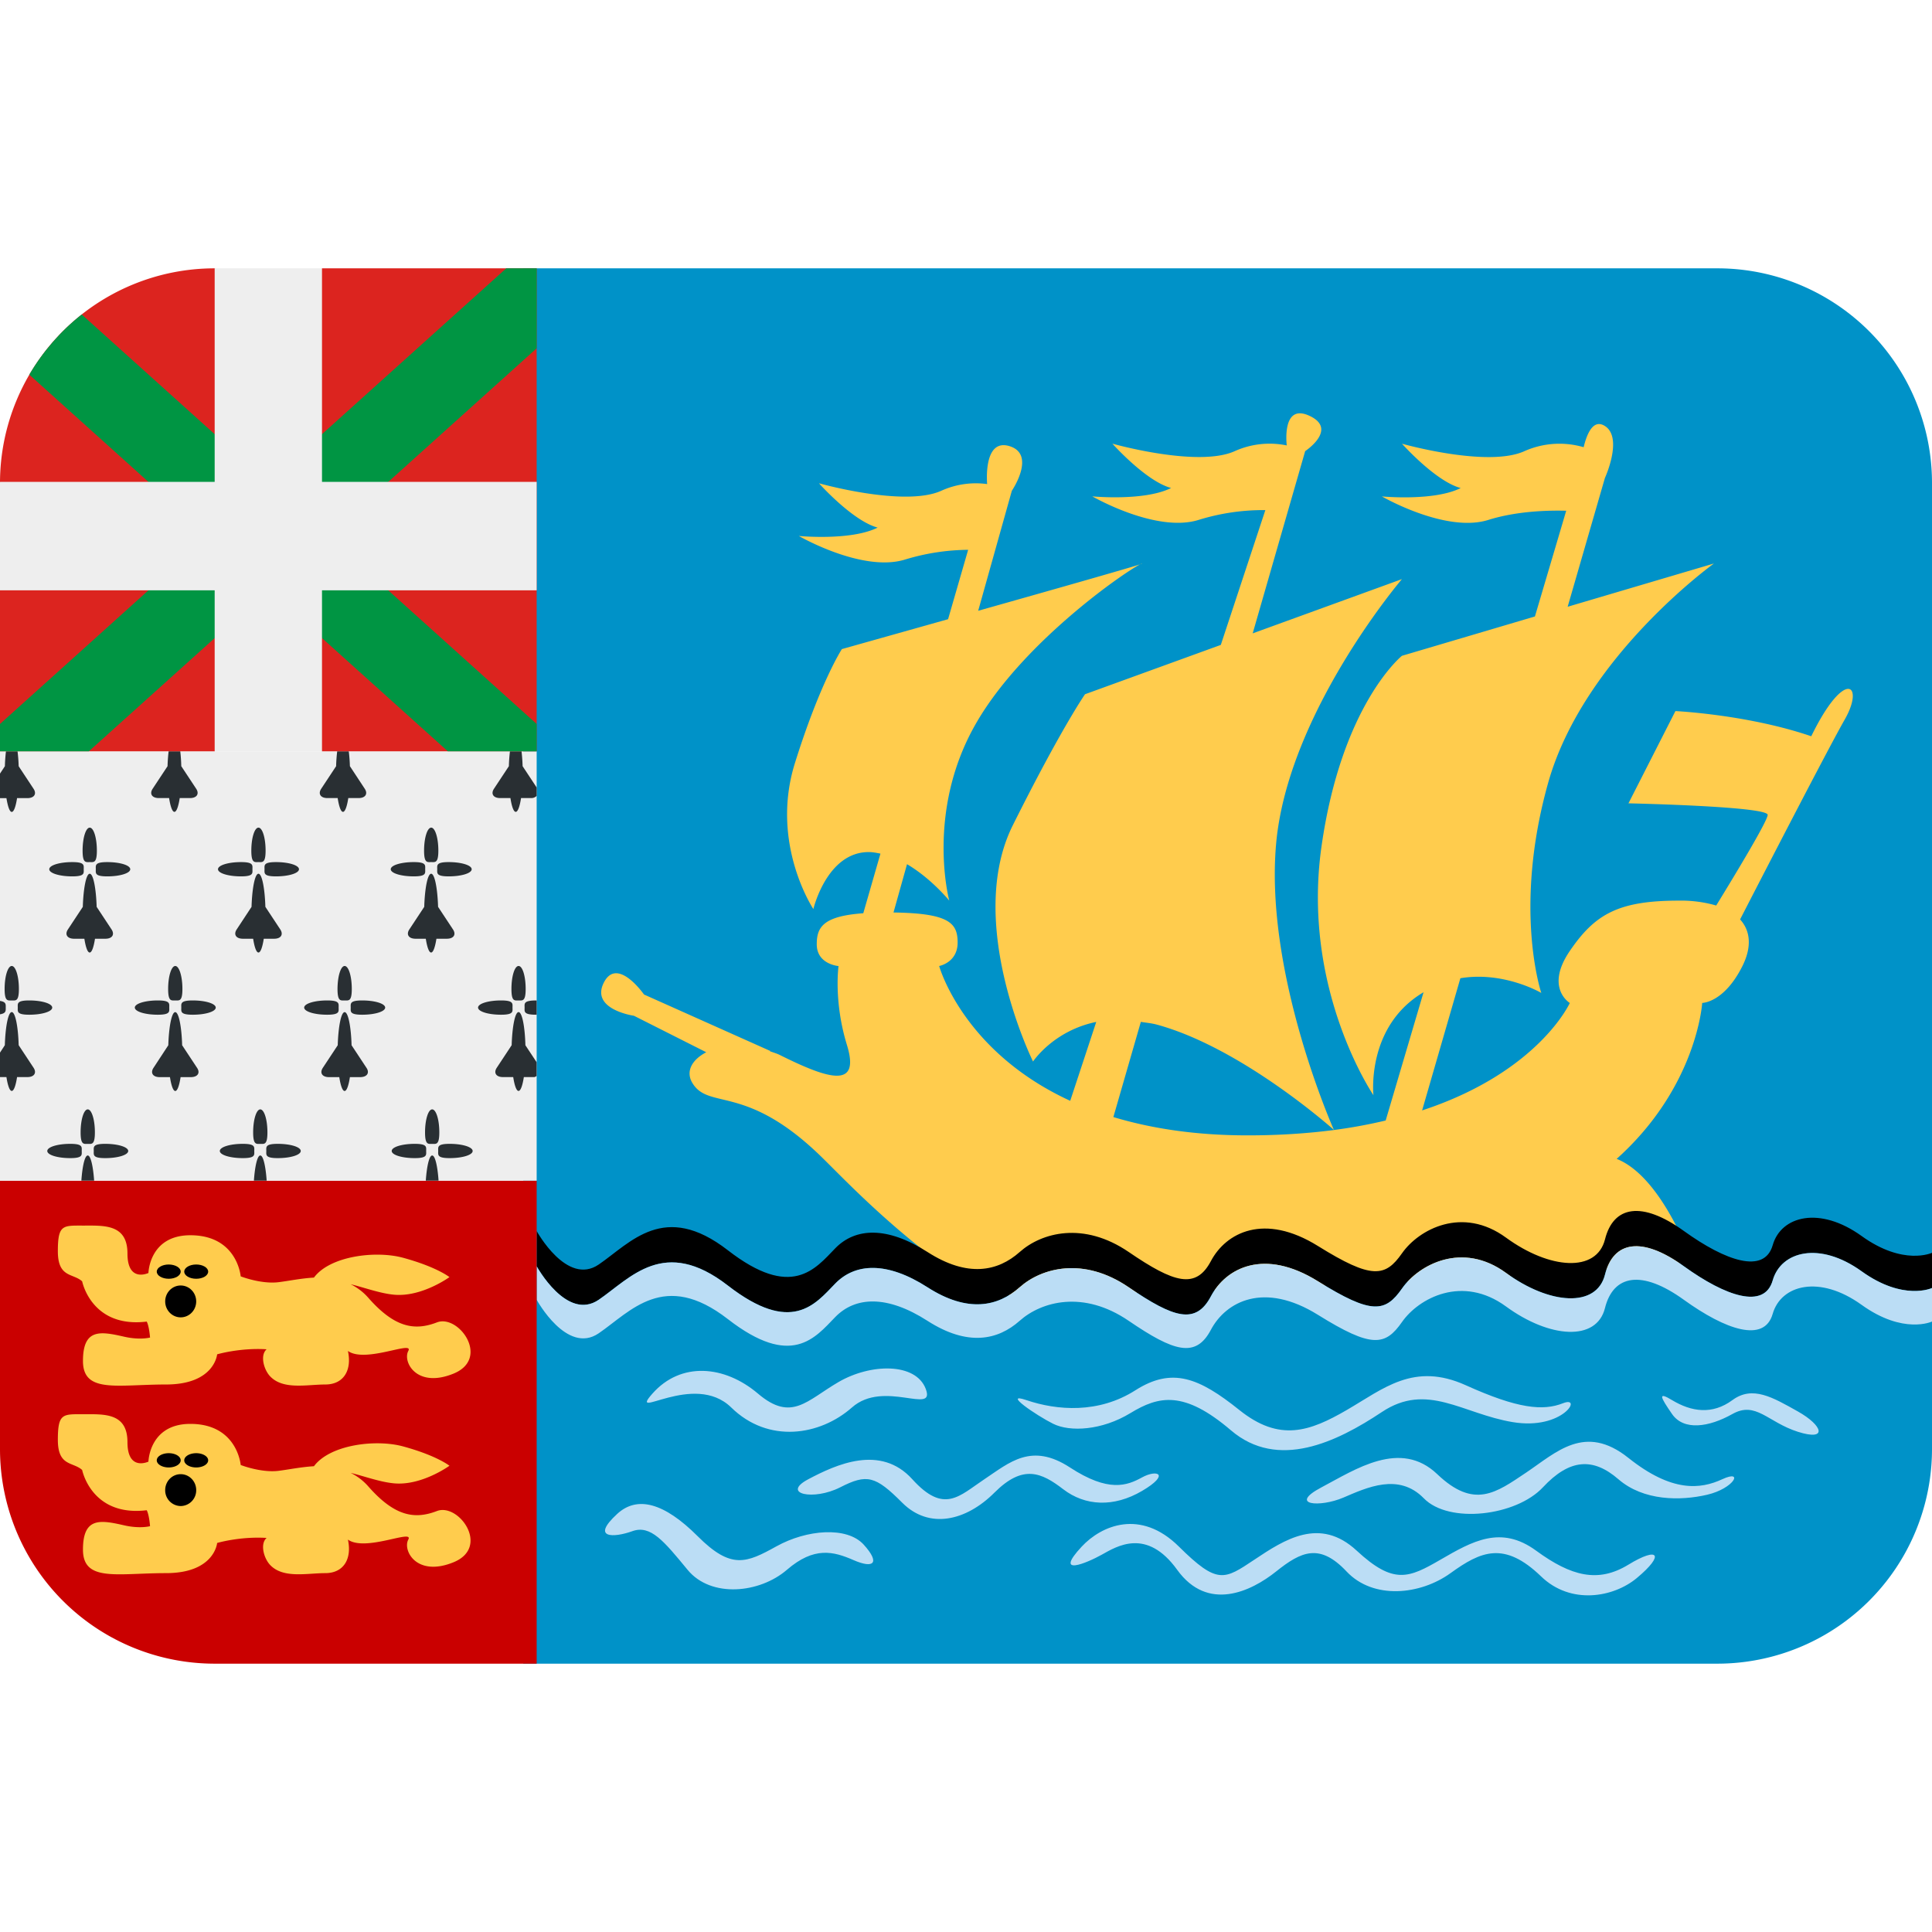<svg height="800" preserveAspectRatio="xMidYMid meet" viewBox="0 0 36 36" width="800" xmlns="http://www.w3.org/2000/svg"><path d="m32 5h-22.25v26h22.25a4 4 0 0 0 4-4v-18a4 4 0 0 0 -4-4z" fill="#0092c8"/><path d="m33.75 13.719c-1.188-.406-2.531-.469-2.531-.469l-.875 1.719s2.594.055 2.594.215c0 .11-.59 1.088-.959 1.689a2.357 2.357 0 0 0 -.697-.091c-1.125 0-1.562.25-2.031.938s0 .969 0 .969-.58 1.287-2.752 2.002l.713-2.463c.813-.136 1.508.274 1.508.274s-.531-1.562.125-3.906c.655-2.346 3.092-4.096 3.092-4.096l-2.726.806.694-2.399s.344-.75 0-.969c-.224-.142-.34.162-.396.395a1.604 1.604 0 0 0 -1.104.074c-.688.312-2.281-.139-2.281-.139s.625.701 1.094.826c-.5.25-1.469.156-1.469.156s1.188.688 1.984.438c.529-.166 1.114-.18 1.451-.171l-.583 1.97-2.478.733s-1.125.906-1.5 3.562.969 4.625.969 4.625-.141-1.283.934-1.918l-.706 2.39a9.52 9.52 0 0 1 -.964.177c-.008-.019-1.295-2.907-1.077-5.337.219-2.438 2.344-4.928 2.344-4.928l-2.781 1.011.978-3.396s.615-.406.084-.656c-.529-.25-.427.55-.427.55a1.583 1.583 0 0 0 -.968.106c-.688.312-2.281-.139-2.281-.139s.625.701 1.094.826c-.5.25-1.469.156-1.469.156s1.188.688 1.984.438a4.074 4.074 0 0 1 1.241-.182l-.83 2.512-2.53.919s-.438.625-1.344 2.438c-.906 1.812.375 4.406.375 4.406s.378-.574 1.178-.738l-.485 1.47c-2.007-.922-2.442-2.512-2.442-2.512s.344-.062.344-.437c0-.361-.154-.546-1.195-.56l.252-.9c.455.268.787.679.787.679s-.438-1.625.469-3.25c.906-1.625 3.031-3.031 3.125-3.031.05 0-1.553.456-3.055.88l.627-2.236s.459-.675-.041-.831-.419.706-.419.706a1.561 1.561 0 0 0 -.853.124c-.688.312-2.281-.139-2.281-.139s.625.701 1.094.826c-.5.25-1.469.156-1.469.156s1.187.688 1.984.438a4.127 4.127 0 0 1 1.171-.18l-.374 1.293-1.979.557s-.406.625-.875 2.125.344 2.719.344 2.719.25-1.062 1.031-1.062c.074 0 .147.015.219.029l-.32 1.111c-.748.054-.867.259-.867.578 0 .375.406.406.406.406s-.094.656.156 1.469c.25.812-.312.656-1.25.188-.062-.03-.123-.047-.184-.069l.006-.006-2.353-1.052s-.5-.719-.75-.219.562.615.562.615l1.348.68c-.263.137-.394.357-.254.58.312.5 1 0 2.406 1.375.474.463 1.51 1.576 3.024 2.539.271.173 13.274-.395 13.182-.629-.227-.576-.719-1.611-1.394-1.878 1.5-1.344 1.594-2.906 1.594-2.906s.406 0 .75-.688c.172-.345.156-.649-.044-.868.478-.928 1.653-3.205 1.95-3.725.376-.657.001-.969-.624.312zm-10.5 7.437c-.995 0-1.816-.134-2.504-.341l.512-1.774c.101.017.195.023.305.053 1.589.436 3.285 1.953 3.295 1.962-.485.063-1.017.1-1.608.1z" fill="#ffcc4d"/><path d="m34.688 23.031c-.781-.562-1.5-.375-1.656.17s-.875.299-1.656-.264-1.312-.469-1.469.156-1.031.562-1.844-.031c-.812-.594-1.625-.156-1.938.29-.312.446-.562.491-1.566-.134s-1.715-.25-1.996.281-.688.406-1.531-.17c-.844-.576-1.625-.361-2.031 0s-.969.482-1.719 0-1.344-.455-1.719-.068-.812.957-2 .036-1.812-.142-2.406.265c-.595.407-1.157-.624-1.157-.624v.656s.562 1.031 1.156.625 1.219-1.186 2.406-.265 1.625.351 2-.036.969-.414 1.719.068 1.312.361 1.719 0c.406-.361 1.188-.576 2.031 0 .844.576 1.25.701 1.531.17s.992-.906 1.996-.281 1.254.58 1.566.134 1.125-.884 1.938-.29c.812.594 1.688.656 1.844.031s.688-.719 1.469-.156 1.5.809 1.656.264.875-.732 1.656-.17 1.313.312 1.313.312v-.656s-.531.25-1.312-.313z"/><path d="m34.688 23.688c-.781-.562-1.5-.375-1.656.17s-.875.299-1.656-.264-1.312-.469-1.469.156-1.031.562-1.844-.031c-.812-.594-1.625-.156-1.938.29-.312.446-.562.491-1.566-.134s-1.715-.25-1.996.281-.688.406-1.531-.17c-.844-.576-1.625-.361-2.031 0s-.969.482-1.719 0-1.344-.455-1.719-.068-.812.957-2 .036-1.812-.142-2.406.265c-.595.406-1.157-.625-1.157-.625v.625s.562 1.031 1.156.625 1.219-1.186 2.406-.265 1.625.351 2-.036.969-.414 1.719.068 1.312.361 1.719 0c.406-.361 1.188-.576 2.031 0 .844.576 1.25.701 1.531.17s.992-.906 1.996-.281 1.254.58 1.566.134 1.125-.884 1.938-.29c.812.594 1.688.656 1.844.031s.688-.719 1.469-.156 1.5.809 1.656.264.875-.732 1.656-.17 1.313.312 1.313.312v-.625s-.531.25-1.312-.312zm-22.532 2.281c.53-.601 1.344-.531 1.969 0s.906.129 1.5-.217 1.437-.367 1.625.128-.781-.179-1.375.346c-.594.524-1.556.68-2.25 0s-1.938.274-1.469-.257zm6.969.12c.571.194 1.344.255 2.031-.183s1.188-.233 1.938.368 1.312.399 2 0 1.25-.899 2.219-.462c.969.438 1.438.482 1.812.335.375-.148 0 .509-.938.352-.938-.156-1.594-.75-2.438-.188s-1.938 1.088-2.812.341c-.875-.747-1.344-.644-1.875-.32-.531.323-1.125.354-1.438.198-.312-.155-.959-.597-.499-.441zm12.031 0c.362.219.75.276 1.125 0s.75-.052 1.219.211.562.558 0 .379-.781-.577-1.219-.331-.906.316-1.125 0c-.219-.317-.271-.423 0-.259zm-16.094 1.474c.514-.272 1.344-.656 1.937 0 .594.656.875.312 1.344 0s.875-.688 1.594-.219 1.062.34 1.344.185c.281-.154.531-.06 0 .252s-1.062.281-1.469-.031c-.406-.312-.75-.469-1.281.062s-1.219.69-1.719.189-.656-.542-1.156-.287-1.108.121-.594-.151zm9.563.151c.629-.332 1.469-.901 2.156-.245.688.656 1.094.348 1.656-.029s1.094-.922 1.906-.274c.812.647 1.344.585 1.75.397s.219.172-.281.289-1.188.117-1.656-.289c-.469-.406-.906-.385-1.406.151s-1.75.686-2.219.205-1.062-.2-1.5-.013-1.034.14-.406-.192zm-13.125.496c.373-.344.875-.21 1.5.415s.906.5 1.469.188 1.312-.375 1.625-.031c.312.344.188.453-.188.289-.375-.164-.735-.258-1.243.18-.507.438-1.414.531-1.851 0-.438-.531-.688-.844-1.031-.719-.344.124-.781.138-.281-.322zm8.656.609c.364-.391 1.094-.712 1.812 0 .719.712.844.618 1.406.243s1.219-.805 1.906-.168c.688.637.969.512 1.562.168.594-.344 1.125-.648 1.781-.168s1.156.605 1.719.262c.562-.344.686-.191.156.25-.438.363-1.231.5-1.781-.031-.689-.665-1.125-.469-1.688-.062-.562.406-1.438.5-1.938-.031s-.844-.375-1.312 0c-.469.375-1.275.758-1.844-.031s-1.125-.438-1.406-.281c-.279.155-.904.419-.373-.151z" fill="#bbddf5"/><path d="m0 22v5a4 4 0 0 0 4 4h6v-9z" fill="#ca0000"/><path d="m8.141 24.641c-.406.156-.781.109-1.281-.462a1.063 1.063 0 0 0 -.326-.249c.241.057.549.172.81.195.516.047 1.031-.328 1.031-.328s-.234-.188-.859-.359c-.511-.141-1.368-.036-1.666.368-.242.014-.474.063-.662.086-.326.039-.703-.109-.703-.109s-.062-.766-.938-.766c-.766 0-.781.703-.781.703s-.391.188-.391-.363-.438-.52-.82-.52-.477-.023-.477.477.281.406.453.562c0 0 .172.875 1.203.75.046.085.062.297.062.297s-.187.052-.484-.016c-.443-.101-.766-.156-.766.453s.641.438 1.547.438.953-.562.953-.562.422-.125.922-.094c-.125.109-.054.374.062.5.243.262.688.156 1.031.156s.5-.266.422-.625c.328.234 1.234-.203 1.125 0s.156.703.844.422c.689-.283.095-1.111-.311-.954z" fill="#ffcc4d"/><ellipse cx="3.367" cy="24.25" rx=".289" ry=".297"/><path d="m3.367 23.695c0 .073-.1.133-.223.133s-.223-.059-.223-.133c0-.073.1-.133.223-.133.124.001.223.06.223.133z"/><ellipse cx="3.656" cy="23.695" rx=".223" ry=".133"/><path d="m8.141 28.156c-.406.156-.781.109-1.281-.462a1.063 1.063 0 0 0 -.326-.249c.241.058.549.172.81.195.516.047 1.031-.328 1.031-.328s-.234-.188-.859-.359c-.511-.141-1.367-.035-1.666.368-.242.014-.474.063-.662.086-.326.039-.703-.109-.703-.109s-.062-.766-.938-.766c-.766 0-.781.703-.781.703s-.391.188-.391-.363-.438-.52-.82-.52-.477-.023-.477.477.281.406.453.562c0 0 .172.875 1.203.75.046.085.062.297.062.297s-.187.052-.484-.016c-.443-.101-.766-.156-.766.453s.641.438 1.547.438.953-.562.953-.562.422-.125.922-.094c-.125.109-.054.374.062.5.243.262.688.156 1.031.156s.5-.266.422-.625c.328.234 1.234-.203 1.125 0s.156.703.844.422c.689-.282.095-1.11-.311-.954z" fill="#ffcc4d"/><path d="m3.656 27.766a.293.293 0 0 1 -.289.297.293.293 0 0 1 -.289-.297c0-.164.129-.297.289-.297s.289.133.289.297zm-.289-.555c0 .073-.1.133-.223.133s-.223-.06-.223-.133.1-.133.223-.133c.124 0 .223.06.223.133zm.512 0c0 .073-.1.133-.223.133s-.223-.06-.223-.133.1-.133.223-.133.223.06.223.133z"/><path d="m0 14h10v8h-10z" fill="#eee"/><path d="m2.079 17.319-.278-.421c-.011-.347-.063-.617-.129-.617s-.118.269-.129.617l-.278.421c-.062.095-.011.173.116.173h.191c.024.155.059.257.099.257s.075-.103.099-.257h.191c.129.001.18-.077.118-.173zm-.274-1.469c0 .237-.06.214-.133.214s-.133.023-.133-.214c0-.236.06-.428.133-.428.074 0 .133.192.133.428zm.194.48c-.237 0-.214-.06-.214-.133s-.023-.133.214-.133c.236 0 .428.059.428.133s-.192.133-.428.133zm-.653 0c.237 0 .214-.06.214-.133s.023-.133-.214-.133c-.236 0-.428.059-.428.133s.192.133.428.133zm3.877.989-.278-.421c-.011-.347-.063-.617-.129-.617s-.118.269-.129.617l-.277.421c-.062.095-.011.173.116.173h.191c.024.155.059.257.099.257s.075-.103.099-.257h.191c.128.001.179-.077.117-.173zm-.274-1.469c0 .237-.06.214-.133.214s-.133.023-.133-.214c0-.236.06-.428.133-.428.074 0 .133.192.133.428zm.194.48c-.237 0-.214-.06-.214-.133s-.023-.133.214-.133c.236 0 .428.059.428.133s-.192.133-.428.133zm-.653 0c.237 0 .214-.06.214-.133s.023-.133-.214-.133c-.236 0-.428.059-.428.133s.192.133.428.133zm3.951.989-.278-.421c-.011-.347-.063-.617-.129-.617s-.118.269-.129.617l-.278.421c-.062.095-.011.173.116.173h.191c.024.155.059.257.099.257s.075-.103.099-.257h.191c.13.001.181-.077.118-.173zm-.273-1.469c0 .237-.06.214-.133.214s-.133.023-.133-.214c0-.236.06-.428.133-.428s.133.192.133.428zm.193.48c-.237 0-.214-.06-.214-.133s-.023-.133.214-.133c.236 0 .428.059.428.133.001.074-.191.133-.428.133zm-.652 0c.237 0 .214-.06.214-.133s.023-.133-.214-.133c-.236 0-.428.059-.428.133s.192.133.428.133zm-1.724-1.632c-.062.095-.011.173.116.173h.191c.024.155.059.257.099.257s.075-.103.099-.257h.191c.127 0 .178-.078.116-.173l-.277-.421a3.079 3.079 0 0 0 -.021-.277h-.216a3.1 3.1 0 0 0 -.02.277zm-3.141 0c-.062.095-.011.173.116.173h.191c.024.155.059.257.099.257s.075-.103.099-.257h.191c.127 0 .178-.078.116-.173l-.278-.421a3.122 3.122 0 0 0 -.019-.277h-.217a3.1 3.1 0 0 0 -.02.277zm-2.492 3.73c0 .237-.06.214-.133.214s-.133.023-.133-.214c0-.236.06-.428.133-.428s.133.192.133.428zm.193.48c-.237 0-.214-.06-.214-.133s-.023-.133.214-.133c.236 0 .428.059.428.133.001.074-.191.133-.428.133zm-.326-3.779c.04 0 .075-.103.099-.257h.192c.127 0 .178-.078.116-.173l-.278-.421a3.074 3.074 0 0 0 -.021-.278h-.216a3.1 3.1 0 0 0 -.02.277l-.091.138v.457h.12c.025.154.059.257.099.257zm0 5.199c.04 0 .075-.103.099-.258h.192c.127 0 .178-.078.116-.173l-.278-.421c-.01-.348-.063-.617-.129-.617s-.118.269-.129.617l-.09.138v.456h.12c.024.155.059.258.099.258zm-.112-1.553c0-.059.009-.107-.107-.124v.249c.115-.018.107-.066.107-.125zm3.565 1.123-.278-.421c-.01-.348-.063-.617-.129-.617s-.118.269-.129.617l-.276.421c-.062.095-.011.173.116.173h.191c.024.155.059.258.099.258s.075-.103.099-.258h.191c.128-.001.179-.079.116-.173zm-.273-1.47c0 .237-.06.214-.133.214s-.133.023-.133-.214c0-.236.06-.428.133-.428s.133.192.133.428zm.193.48c-.237 0-.214-.06-.214-.133s-.023-.133.214-.133c.236 0 .428.059.428.133s-.191.133-.428.133zm-.652 0c.237 0 .214-.06.214-.133s.023-.133-.214-.133c-.236 0-.428.059-.428.133s.192.133.428.133zm3.889.99-.278-.421c-.01-.348-.063-.617-.129-.617s-.118.269-.129.617l-.278.421c-.062.095-.011.173.116.173h.191c.024.155.059.258.099.258s.075-.103.099-.258h.191c.129-.001.18-.079.118-.173zm-.274-1.47c0 .237-.06.214-.133.214s-.133.023-.133-.214c.001-.236.06-.428.133-.428.074 0 .133.192.133.428zm.194.48c-.237 0-.214-.06-.214-.133s-.023-.133.214-.133c.236 0 .428.059.428.133s-.192.133-.428.133zm-.653 0c.237 0 .214-.06.214-.133s.023-.133-.214-.133c-.236 0-.428.059-.428.133s.192.133.428.133zm3.699-.48c0 .237-.06.214-.133.214s-.132.024-.132-.214c0-.236.059-.428.133-.428s.132.192.132.428zm-.591-3.73c-.062.095-.011.173.116.173h.191c.024.155.059.257.099.257s.075-.103.099-.257h.191c.049 0 .075-.02.1-.039v-.158l-.262-.397a3.1 3.1 0 0 0 -.02-.277h-.216a3.1 3.1 0 0 0 -.02.277zm.459 4.161c-.066 0-.118.269-.129.617l-.278.421c-.062.095-.011.173.116.173h.191c.024.155.059.258.099.258s.075-.103.099-.258h.191c.023 0 .029-.014.047-.018v-.259l-.209-.316c-.009-.348-.062-.618-.127-.618zm.112-.084c0 .073-.023.133.214.133l.011-.001v-.264l-.011-.001c-.238.001-.214.06-.214.133zm-.439.133c.237 0 .214-.06.214-.133s.023-.133-.214-.133c-.236 0-.428.059-.428.133s.192.133.428.133zm-1.402 3.092h.238c-.019-.271-.064-.469-.119-.469s-.1.198-.119.469zm.252-.9c0 .238-.06.215-.133.215s-.133.023-.133-.215c0-.236.06-.428.133-.428s.133.191.133.428zm.193.48c-.237 0-.214-.06-.214-.133s-.023-.133.214-.133c.236 0 .428.059.428.133.001.074-.191.133-.428.133zm-.652 0c.237 0 .214-.06.214-.133s.023-.133-.214-.133c-.236 0-.428.059-.428.133s.192.133.428.133zm-2.744-.48c0 .238-.06.215-.133.215s-.133.023-.133-.215c0-.236.06-.428.133-.428s.133.191.133.428zm.193.48c-.237 0-.214-.06-.214-.133s-.023-.133.214-.133c.236 0 .428.059.428.133s-.191.133-.428.133zm-.652 0c.237 0 .214-.06.214-.133s.023-.133-.214-.133c-.236 0-.428.059-.428.133s.192.133.428.133zm.207.42h.238c-.019-.271-.064-.469-.119-.469s-.1.198-.119.469zm-3.215 0h.238c-.019-.271-.064-.469-.119-.469s-.1.198-.119.469zm.252-.9c0 .238-.06.215-.133.215s-.133.023-.133-.215c0-.236.06-.428.133-.428s.133.191.133.428zm.193.48c-.237 0-.214-.06-.214-.133s-.023-.133.214-.133c.236 0 .428.059.428.133s-.192.133-.428.133zm-.652 0c.237 0 .214-.06.214-.133s.023-.133-.214-.133c-.236 0-.428.059-.428.133-.001.074.191.133.428.133z" fill="#292f33"/><path d="m0 14v-5a4 4 0 0 1 4-4l1 1 1-1h4v9h-4l-1-1-1 1z" fill="#dc241f"/><path d="m10 6.49v-1.49h-.567l-3.433 3.09-1 .89-1-.89-2.476-2.229-.002-.001-.001.001c-.39.308-.722.689-.975 1.12l.003.003 2.217 1.996 1.23 1.01-1.23 1.01-2.766 2.49v.51h1.655l2.345-2.11 1-.89 1 .89 2.345 2.11h1.655v-.51l-2.766-2.49-1.237-1.01 1.237-1.01z" fill="#009543"/><path d="m6 8.979v-3.979h-2v3.979h-3.999l-.001.021v2h4v3h2v-3h4v-2.021z" fill="#eee"/></svg>